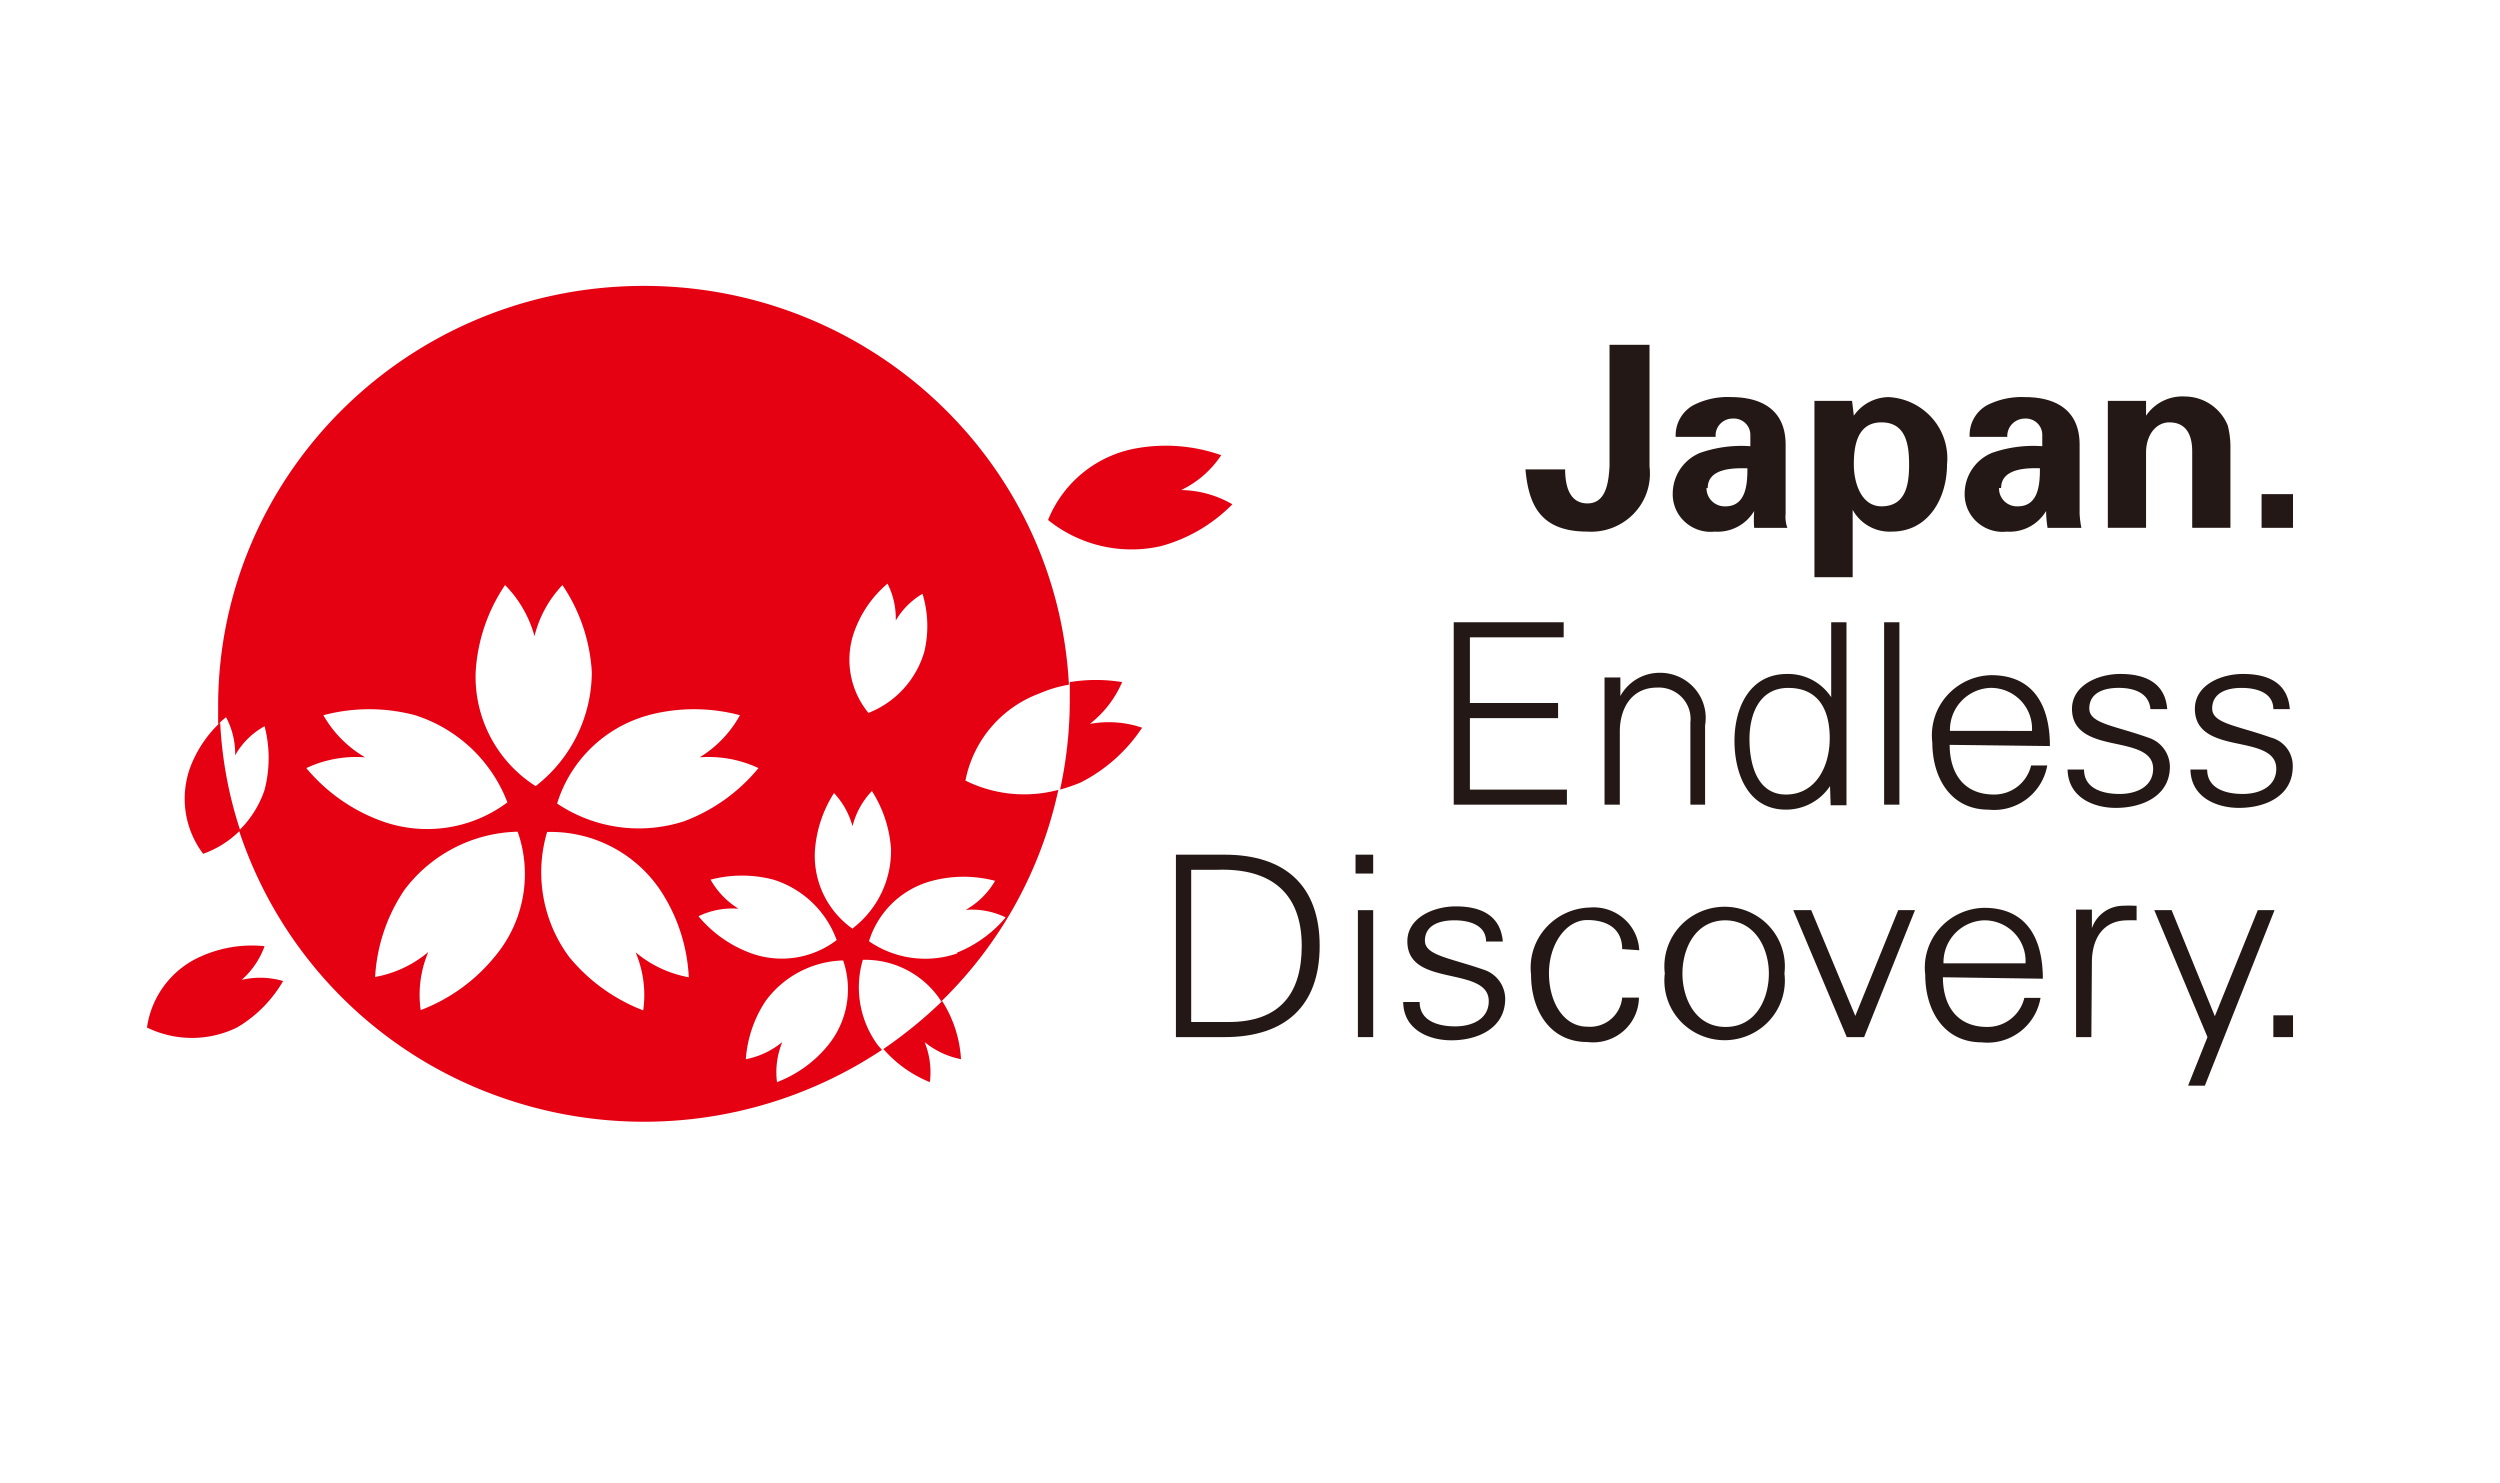 <svg xmlns="http://www.w3.org/2000/svg" width="300" height="178" viewBox="0 0 300 178">
  <g id="jed_en" transform="translate(0 10)">
    <rect id="長方形_35" data-name="長方形 35" width="300" height="178" transform="translate(0 -10)" fill="none"/>
    <path id="パス_202" data-name="パス 202" d="M66.777,9V23.607a6.921,6.921,0,0,1-1.867,5.631,7.1,7.1,0,0,1-5.577,2.178c-5.574,0-7.056-3.1-7.443-7.461h4.762c0,1.569.317,4.079,2.681,4.079s2.54-2.859,2.646-4.462V9Z" transform="translate(131.165 22.376)" fill="#231815"/>
    <path id="パス_203" data-name="パス 203" d="M57.254,15.583a4.137,4.137,0,0,1,2.116-3.8,8.981,8.981,0,0,1,4.515-.976c3.1,0,6.562,1.116,6.562,5.717v8.3a3.788,3.788,0,0,0,.212,1.673H66.673a13.634,13.634,0,0,1,0-2.022h0a5.1,5.1,0,0,1-4.728,2.475,4.585,4.585,0,0,1-3.582-1.166A4.469,4.469,0,0,1,56.9,22.347a5.3,5.3,0,0,1,3.28-4.846,15.054,15.054,0,0,1,6.033-.8V15.27a1.941,1.941,0,0,0-.653-1.386,1.989,1.989,0,0,0-1.464-.5,2.059,2.059,0,0,0-1.513.652,2.009,2.009,0,0,0-.533,1.544Zm3.7,6.136A2.149,2.149,0,0,0,61.61,23.3a2.2,2.2,0,0,0,1.605.62c2.54,0,2.646-2.789,2.646-4.567-1.552-.035-4.762-.07-4.762,2.371Z" transform="translate(143.828 26.844)" fill="#231815"/>
    <path id="パス_204" data-name="パス 204" d="M66.447,13.031h0A5.167,5.167,0,0,1,70.574,10.8a7.479,7.479,0,0,1,5.288,2.545,7.3,7.3,0,0,1,1.768,5.543c0,3.9-2.117,8.053-6.632,8.053a5.057,5.057,0,0,1-4.692-2.615h0v8.088H61.72V11.253h4.515Zm3.316,10.877c2.963,0,3.316-2.684,3.316-5.02s-.353-5.055-3.316-5.055-3.316,2.928-3.316,5.055S67.294,23.908,69.763,23.908Z" transform="translate(156.013 26.851)" fill="#231815"/>
    <path id="パス_205" data-name="パス 205" d="M67.431,15.583a4.1,4.1,0,0,1,2.081-3.8,9.2,9.2,0,0,1,4.551-.976c3.1,0,6.562,1.116,6.562,5.717v8.3a12.446,12.446,0,0,0,.211,1.673H76.78a13.688,13.688,0,0,1-.176-2.022h0a5.1,5.1,0,0,1-4.728,2.475,4.585,4.585,0,0,1-3.582-1.166,4.471,4.471,0,0,1-1.462-3.436A5.3,5.3,0,0,1,70.113,17.5a14.944,14.944,0,0,1,6.032-.8V15.269a1.945,1.945,0,0,0-.652-1.386,1.991,1.991,0,0,0-1.464-.5,2.129,2.129,0,0,0-1.512.662,2.075,2.075,0,0,0-.569,1.535Zm3.528,6.136a2.115,2.115,0,0,0,.641,1.588,2.166,2.166,0,0,0,1.617.608c2.54,0,2.645-2.789,2.645-4.567-1.376-.035-4.656-.07-4.656,2.371Z" transform="translate(168.928 26.845)" fill="#231815"/>
    <path id="パス_206" data-name="パス 206" d="M76.286,13.089h0a5.279,5.279,0,0,1,4.727-2.3,5.573,5.573,0,0,1,5.081,3.486,10.386,10.386,0,0,1,.317,2.44v9.831H81.825V17.377c0-1.639-.493-3.486-2.751-3.486-1.447,0-2.716,1.29-2.787,3.486v9.169H71.7V11.311h4.586Z" transform="translate(181.24 26.793)" fill="#231815"/>
    <path id="パス_207" data-name="パス 207" d="M76.93,18.184V14.14H80.7v4.044Z" transform="translate(194.46 35.156)" fill="#231815"/>
    <path id="パス_208" data-name="パス 208" d="M49.45,40.444V18.55H62.644v1.813H51.391v7.879H61.974v1.813H51.391v8.576H63.032v1.813Z" transform="translate(124.997 46.12)" fill="#231815"/>
    <path id="パス_209" data-name="パス 209" d="M56.414,36.118H54.58V20.849h1.9V23.08h0a5.373,5.373,0,0,1,4.833-2.789,5.492,5.492,0,0,1,4.135,1.942A5.357,5.357,0,0,1,66.645,26.6v9.518H64.881V26.252a3.739,3.739,0,0,0-1.023-3.019,3.835,3.835,0,0,0-3-1.165c-3.069,0-4.445,2.545-4.445,5.264Z" transform="translate(137.965 50.445)" fill="#231815"/>
    <path id="パス_210" data-name="パス 210" d="M70.465,38.212h0a6.335,6.335,0,0,1-5.292,2.824c-4.622,0-6.174-4.428-6.174-8.262s1.729-8.018,6.315-8.018a6.194,6.194,0,0,1,5.292,2.789V18.55h1.834V40.514h-1.9ZM65.456,26.429c-3.528,0-4.657,3.242-4.657,6.136s.847,6.659,4.374,6.659,5.256-3.277,5.256-6.763S69.019,26.429,65.456,26.429Z" transform="translate(149.138 46.12)" fill="#231815"/>
    <path id="パス_211" data-name="パス 211" d="M65.924,40.444H64.09V18.55h1.834Z" transform="translate(162.004 46.12)" fill="#231815"/>
    <path id="パス_212" data-name="パス 212" d="M67.85,28.737c0,3.242,1.552,5.962,5.327,5.962a4.54,4.54,0,0,0,4.445-3.486h1.94a6.478,6.478,0,0,1-7.056,5.3c-4.586,0-6.737-3.9-6.737-8.053a7.159,7.159,0,0,1,1.718-5.586,7.337,7.337,0,0,1,5.337-2.5c5.151,0,7.056,3.73,7.056,8.507Zm9.878-1.673a4.853,4.853,0,0,0-1.355-3.646A4.97,4.97,0,0,0,72.754,21.9a5.045,5.045,0,0,0-4.869,5.16Z" transform="translate(166.11 50.645)" fill="#231815"/>
    <path id="パス_213" data-name="パス 213" d="M76.68,20.33c2.892,0,5.362,1.011,5.609,4.218H80.278C80.1,22.631,78.373,22,76.468,22s-3.528.662-3.528,2.475S75.9,26.5,80,27.965a3.7,3.7,0,0,1,2.611,3.486c0,3.486-3.246,4.951-6.491,4.951-2.681,0-5.715-1.255-5.786-4.6h1.975c0,2.266,2.188,2.928,4.269,2.928S80.6,33.822,80.6,31.7s-2.433-2.545-4.868-3.068-4.869-1.29-4.869-4.114S73.963,20.33,76.68,20.33Z" transform="translate(177.776 50.545)" fill="#231815"/>
    <path id="パス_214" data-name="パス 214" d="M80.825,20.33c2.928,0,5.363,1.011,5.609,4.218H84.459c0-1.917-1.906-2.545-3.81-2.545s-3.528.662-3.528,2.475,2.963,2.022,7.056,3.486a3.492,3.492,0,0,1,2.61,3.486c0,3.486-3.21,4.951-6.456,4.951-2.681,0-5.75-1.255-5.821-4.6h2.01c0,2.266,2.188,2.928,4.269,2.928s4.022-.906,4.022-3.033-2.433-2.545-4.9-3.068-4.868-1.29-4.868-4.114S78.109,20.33,80.825,20.33Z" transform="translate(188.342 50.545)" fill="#231815"/>
    <path id="パス_215" data-name="パス 215" d="M45.82,26.55c7.267,0,11.43,3.7,11.43,10.947S53.088,48.444,45.82,48.444H40V26.55Zm.494,20.081c6.244,0,8.784-3.486,8.784-9.134,0-6.485-3.845-9.343-10.125-9.134h-3.14V46.631Z" transform="translate(101.11 66.01)" fill="#231815"/>
    <path id="パス_216" data-name="パス 216" d="M48.227,28.816H46.11V26.55h2.117Zm0,4.393V48.444H46.392V33.209Z" transform="translate(116.555 66.01)" fill="#231815"/>
    <path id="パス_217" data-name="パス 217" d="M54.044,28.33c2.928,0,5.362,1.011,5.645,4.218H57.678c0-1.917-1.9-2.545-3.81-2.545s-3.528.662-3.528,2.44S53.3,34.5,57.4,35.93a3.7,3.7,0,0,1,2.575,3.486c0,3.486-3.21,4.986-6.456,4.986-2.681,0-5.75-1.255-5.785-4.6h1.975c0,2.266,2.188,2.928,4.269,2.928S58,41.822,58,39.7s-2.434-2.545-4.9-3.1-4.868-1.255-4.868-4.079S51.363,28.33,54.044,28.33Z" transform="translate(120.65 70.435)" fill="#231815"/>
    <path id="パス_218" data-name="パス 218" d="M63.052,33.37c0-2.336-1.658-3.486-4.2-3.486s-4.586,2.894-4.586,6.38,1.764,6.415,4.586,6.415a3.867,3.867,0,0,0,4.2-3.486h2.011a5.41,5.41,0,0,1-1.881,4.03,5.545,5.545,0,0,1-4.293,1.3c-4.621,0-6.773-3.939-6.773-8.088a7.159,7.159,0,0,1,1.732-5.563,7.339,7.339,0,0,1,5.323-2.49A5.512,5.512,0,0,1,63.237,29.7,5.377,5.377,0,0,1,65.1,33.509Z" transform="translate(131.61 70.521)" fill="#231815"/>
    <path id="パス_219" data-name="パス 219" d="M71.025,36.352a7.117,7.117,0,0,1-3.313,6.9,7.3,7.3,0,0,1-7.731,0,7.117,7.117,0,0,1-3.313-6.9,7.117,7.117,0,0,1,3.313-6.9,7.3,7.3,0,0,1,7.731,0A7.117,7.117,0,0,1,71.025,36.352Zm-7.055-6.38c-3.7,0-5.186,3.486-5.186,6.38s1.482,6.415,5.186,6.415,5.186-3.486,5.186-6.415-1.588-6.38-5.292-6.38Z" transform="translate(143.108 70.466)" fill="#231815"/>
    <path id="パス_220" data-name="パス 220" d="M63.152,28.46l5.291,12.69,5.151-12.69h2.011L69.5,43.695H67.42L61,28.46Z" transform="translate(154.193 70.759)" fill="#231815"/>
    <path id="パス_221" data-name="パス 221" d="M67.645,36.712c0,3.242,1.553,5.961,5.327,5.961a4.539,4.539,0,0,0,4.445-3.486h1.941A6.443,6.443,0,0,1,72.3,44.521c-4.622,0-6.773-3.94-6.773-8.088a7.124,7.124,0,0,1,1.719-5.574,7.3,7.3,0,0,1,5.337-2.479c5.151,0,7.055,3.73,7.055,8.506Zm9.913-1.673a4.851,4.851,0,0,0-1.367-3.659,4.969,4.969,0,0,0-3.643-1.5,5.045,5.045,0,0,0-4.832,5.16Z" transform="translate(165.504 70.56)" fill="#231815"/>
    <path id="パス_222" data-name="パス 222" d="M72.455,44.086H70.62v-15.3h1.9v2.231h0a3.979,3.979,0,0,1,3.528-2.684,15.861,15.861,0,0,1,1.835,0v1.743q-.565-.028-1.129,0c-2.717,0-4.163,1.952-4.234,4.846Z" transform="translate(178.509 70.367)" fill="#231815"/>
    <path id="パス_223" data-name="パス 223" d="M75.361,28.46l5.186,12.725L85.7,28.46h2.01l-8.36,21.057H77.336l2.328-5.822L73.28,28.46Z" transform="translate(185.234 70.759)" fill="#231815"/>
    <path id="パス_224" data-name="パス 224" d="M77.33,34.694V32.08h2.363v2.614Z" transform="translate(195.471 79.759)" fill="#231815"/>
    <path id="パス_225" data-name="パス 225" d="M103.213,66.335a13.99,13.99,0,0,1,8.89-10.459,14.91,14.91,0,0,1,3.528-1.046C114.2,27.575,91.1,6.382,63.488,6.985S13.752,29.77,13.537,57.061v2.51a9.914,9.914,0,0,1,.952-.837A9.392,9.392,0,0,1,15.583,63.3a9.013,9.013,0,0,1,3.528-3.486,15.165,15.165,0,0,1,0,7.635,12.25,12.25,0,0,1-3.069,4.881A50.769,50.769,0,0,0,47.974,104.51a51.6,51.6,0,0,0,45.219-5.857l-.459-.523A11.705,11.705,0,0,1,90.9,87.845a10.866,10.866,0,0,1,9.349,4.881V92.9A50.176,50.176,0,0,0,114.36,67.45,15.868,15.868,0,0,1,103.213,66.335Zm-13.37-17.78A13.521,13.521,0,0,1,93.864,42.7a9.182,9.182,0,0,1,.988,4.428,9.013,9.013,0,0,1,3.21-3.207,13.3,13.3,0,0,1,.212,6.973,11.275,11.275,0,0,1-6.7,7.321A10.051,10.051,0,0,1,89.842,48.555ZM65.148,58.491a21.41,21.41,0,0,1,11.007,0,13.63,13.63,0,0,1-4.833,5.055,14.043,14.043,0,0,1,7.056,1.29,21.157,21.157,0,0,1-8.925,6.38,17.6,17.6,0,0,1-15.24-2.127,15.823,15.823,0,0,1,10.971-10.6ZM24.12,64.836a14.043,14.043,0,0,1,7.055-1.29,13.638,13.638,0,0,1-5.009-5.055,21.41,21.41,0,0,1,11.007,0A17.549,17.549,0,0,1,48.25,68.949a16.065,16.065,0,0,1-15.028,2.266A21.164,21.164,0,0,1,24.12,64.836ZM46.733,87.461a21.153,21.153,0,0,1-8.89,6.415,13.14,13.14,0,0,1,.917-6.973,13.651,13.651,0,0,1-6.385,3A20.753,20.753,0,0,1,35.9,79.443a17.491,17.491,0,0,1,13.582-6.973A15.371,15.371,0,0,1,46.733,87.461ZM44.44,53.331a20.753,20.753,0,0,1,3.528-10.459A13.9,13.9,0,0,1,51.5,49.008a13.619,13.619,0,0,1,3.351-6.136,20.752,20.752,0,0,1,3.528,10.459A17.358,17.358,0,0,1,51.637,67,15.567,15.567,0,0,1,44.44,53.331ZM70.016,89.937a13.65,13.65,0,0,1-6.385-3,13.14,13.14,0,0,1,.917,6.973,21.4,21.4,0,0,1-8.89-6.415,17.057,17.057,0,0,1-2.646-14.991,15.86,15.86,0,0,1,13.582,6.973A20.749,20.749,0,0,1,70.016,89.937Zm1.164-7.321a9.339,9.339,0,0,1,4.8-.906,9.707,9.707,0,0,1-3.351-3.486,14.845,14.845,0,0,1,7.549,0,11.826,11.826,0,0,1,7.585,7.251,10.864,10.864,0,0,1-10.583,1.464,14.809,14.809,0,0,1-6-4.323ZM86.7,98.129a14.633,14.633,0,0,1-6.1,4.393,9.553,9.553,0,0,1,.635-4.811,9.751,9.751,0,0,1-4.374,2.057A14.492,14.492,0,0,1,79.224,92.8a11.929,11.929,0,0,1,9.313-4.881A10.638,10.638,0,0,1,86.7,98.129Zm3.069-13.945a10.694,10.694,0,0,1-4.621-9.378,14.731,14.731,0,0,1,2.293-6.973,9.417,9.417,0,0,1,2.222,3.974,9.415,9.415,0,0,1,2.328-4.218,14.732,14.732,0,0,1,2.293,6.973,11.7,11.7,0,0,1-4.621,9.518Zm12.453,2.894a11.9,11.9,0,0,1-10.583-1.464,10.773,10.773,0,0,1,7.585-7.251,14.843,14.843,0,0,1,7.549,0,9.436,9.436,0,0,1-3.528,3.486,9.338,9.338,0,0,1,4.8.906,14.807,14.807,0,0,1-5.821,4.218Zm-92-22.417A10.979,10.979,0,0,0,11.738,75.12,11.833,11.833,0,0,0,16.183,72.3a48.981,48.981,0,0,1-2.4-12.934A14.353,14.353,0,0,0,10.221,64.661ZM129.106,31.472a11.985,11.985,0,0,0,4.8-4.183,19.977,19.977,0,0,0-9.913-.872,14.077,14.077,0,0,0-10.865,8.646A15.946,15.946,0,0,0,126.672,38.2a19.026,19.026,0,0,0,8.572-5.02A12.6,12.6,0,0,0,129.106,31.472Zm-30.162,71.05a9.552,9.552,0,0,0-.635-4.811,9.929,9.929,0,0,0,4.374,2.057,14.557,14.557,0,0,0-2.258-6.973,53.841,53.841,0,0,1-7.056,5.752A14.707,14.707,0,0,0,98.944,102.522ZM16.359,90.251a9.826,9.826,0,0,0,2.752-4.044,14.9,14.9,0,0,0-7.62,1.22A11,11,0,0,0,5,95.968a12.3,12.3,0,0,0,10.795,0,15.391,15.391,0,0,0,5.539-5.578A9.741,9.741,0,0,0,16.359,90.251ZM118.135,59.537a12.674,12.674,0,0,0,3.881-5.02,19.454,19.454,0,0,0-6.279,0v2.231a50.7,50.7,0,0,1-1.164,10.668,22.325,22.325,0,0,0,2.434-.837,19.325,19.325,0,0,0,7.408-6.589A12.487,12.487,0,0,0,118.135,59.537Z" transform="translate(12.639 17.335)" fill="#e50012"/>
  </g>
</svg>